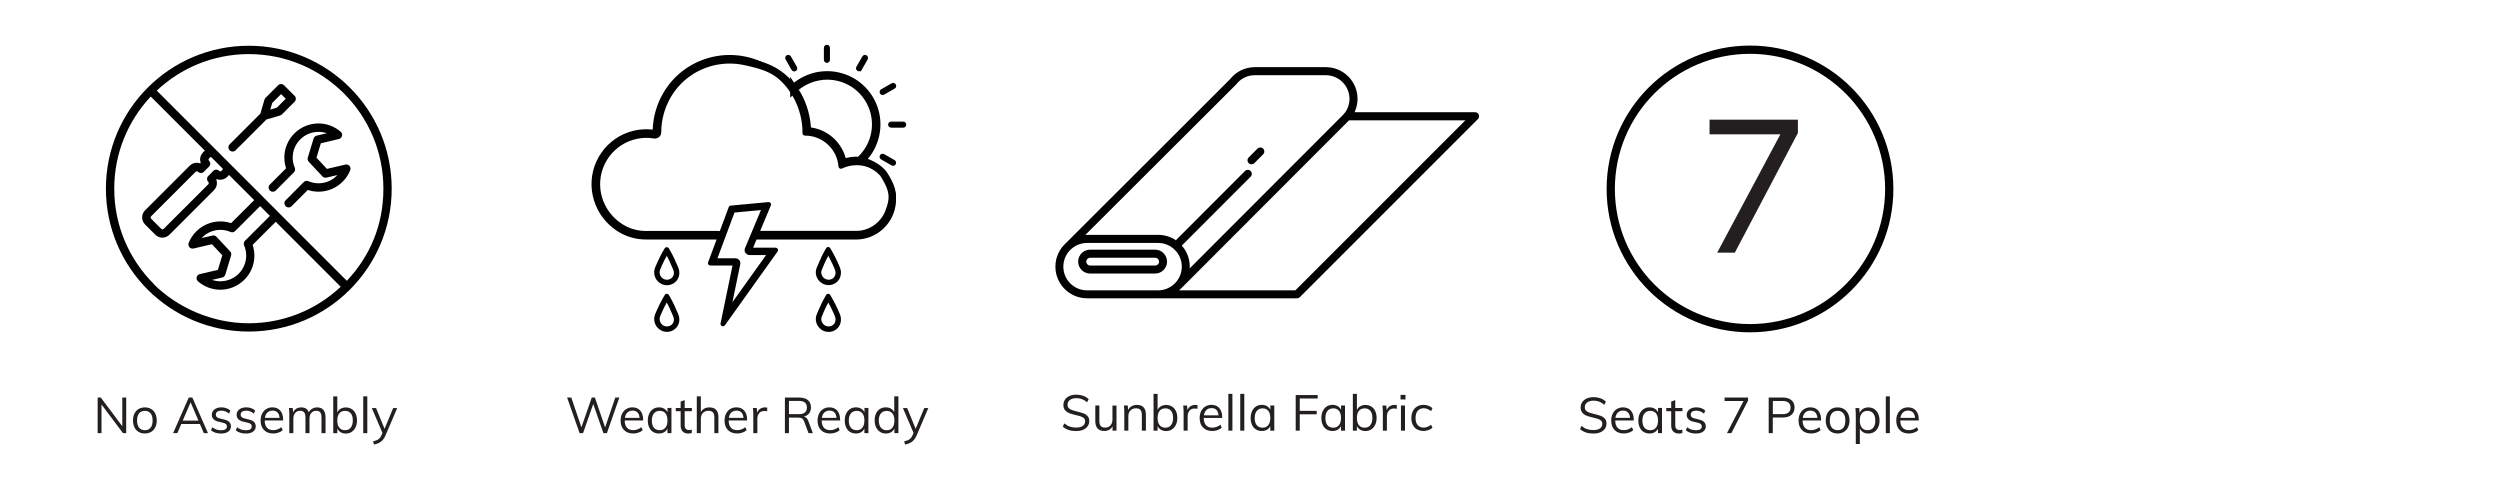 <svg viewBox="0 0 500 100" xmlns="http://www.w3.org/2000/svg" data-name="Layer 1" id="Layer_1">
  <defs>
    <style>
      .cls-1, .cls-2, .cls-3, .cls-4, .cls-5, .cls-6 {
        fill: none;
      }

      .cls-7, .cls-8 {
        fill: #010101;
      }

      .cls-9 {
        fill: #231f20;
      }

      .cls-8, .cls-2, .cls-3, .cls-4, .cls-5 {
        fill-rule: evenodd;
      }

      .cls-2, .cls-3, .cls-4, .cls-5, .cls-6 {
        stroke: #010101;
      }

      .cls-2, .cls-3, .cls-4, .cls-6 {
        stroke-miterlimit: 10;
      }

      .cls-3 {
        stroke-width: .25px;
      }

      .cls-4, .cls-5 {
        stroke-width: 1.5px;
      }

      .cls-5 {
        stroke-linecap: round;
        stroke-linejoin: round;
      }

      .cls-6 {
        stroke-width: 1.65px;
      }
    </style>
  </defs>
  <g>
    <rect height="8.79" width="75.54" y="78.77" x="212.08" class="cls-1"></rect>
    <path d="M212.56,85.31l.31-.63c.35.3.71.51,1.08.64.37.13.79.19,1.28.19.57,0,1.02-.11,1.33-.33s.46-.54.46-.95c0-.24-.07-.43-.23-.58-.15-.15-.35-.27-.59-.35-.24-.09-.57-.18-.98-.27-.55-.12-1-.25-1.35-.39-.35-.14-.64-.34-.86-.61-.22-.26-.33-.61-.33-1.03s.11-.77.32-1.08c.21-.31.51-.55.9-.73.39-.17.85-.26,1.37-.26.49,0,.95.08,1.38.23.43.15.79.38,1.08.67l-.32.63c-.33-.29-.67-.5-1.01-.63-.34-.13-.72-.2-1.12-.2-.55,0-.99.12-1.3.36-.31.24-.47.56-.47.97,0,.36.14.63.41.81.27.18.69.34,1.26.47.61.15,1.09.28,1.44.4.35.12.64.31.88.56s.35.58.35,1-.11.75-.32,1.05c-.21.3-.52.54-.92.71-.4.17-.86.25-1.4.25-1.11,0-2-.3-2.66-.9Z" class="cls-9"></path>
    <path d="M223.3,81.1v5.03h-.79v-.87c-.16.31-.38.54-.67.7s-.61.24-.97.24c-.59,0-1.04-.17-1.35-.5-.31-.33-.46-.83-.46-1.48v-3.12h.81v3.1c0,.45.09.79.28,1,.19.21.47.32.85.32.45,0,.81-.14,1.08-.43s.41-.67.41-1.15v-2.84h.81Z" class="cls-9"></path>
    <path d="M229.18,82.97v3.16h-.81v-3.12c0-.47-.09-.81-.28-1.02-.19-.22-.48-.33-.88-.33-.47,0-.84.14-1.12.43-.28.29-.42.67-.42,1.16v2.88h-.81v-3.62c0-.52-.03-.99-.08-1.41h.77l.08.9c.15-.33.38-.58.69-.75.31-.18.66-.27,1.05-.27,1.21,0,1.81.66,1.81,1.99Z" class="cls-9"></path>
    <path d="M234.39,81.3c.34.21.6.51.79.91.19.39.28.84.28,1.37s-.09.98-.28,1.38c-.19.4-.45.7-.79.92-.34.22-.73.33-1.17.33-.39,0-.74-.09-1.03-.26-.29-.17-.52-.42-.67-.74v.93h-.81v-7.36h.81v3.22c.15-.33.37-.58.67-.75.3-.17.64-.26,1.04-.26.44,0,.83.11,1.17.32ZM234.21,85.02c.27-.34.41-.83.41-1.44s-.13-1.08-.4-1.41c-.27-.33-.65-.5-1.15-.5s-.88.17-1.15.5c-.27.33-.4.81-.4,1.43s.13,1.1.4,1.43c.27.34.65.51,1.15.51s.87-.17,1.14-.52Z" class="cls-9"></path>
    <path d="M239.51,81.04l-.02.74c-.15-.05-.33-.08-.53-.08-.49,0-.85.15-1.08.46-.24.3-.35.67-.35,1.1v2.87h-.81v-3.62c0-.52-.03-.99-.08-1.41h.77l.08.93c.13-.34.33-.6.61-.78.28-.18.6-.27.96-.27.17,0,.32.02.46.06Z" class="cls-9"></path>
    <path d="M244.44,83.59h-3.69c0,.64.16,1.12.45,1.45.29.33.71.49,1.26.49.59,0,1.13-.2,1.62-.59l.27.59c-.22.21-.5.37-.84.49-.34.12-.7.18-1.06.18-.79,0-1.4-.23-1.85-.7-.45-.46-.67-1.1-.67-1.91,0-.51.1-.97.3-1.36.2-.4.48-.71.84-.93.36-.22.77-.33,1.23-.33.67,0,1.19.22,1.57.66s.57,1.04.57,1.8v.15ZM241.28,82c-.26.25-.43.61-.5,1.07h2.93c-.04-.47-.18-.83-.41-1.08-.24-.25-.57-.37-.99-.37s-.76.13-1.02.38Z" class="cls-9"></path>
    <path d="M245.67,78.77h.81v7.36h-.81v-7.36Z" class="cls-9"></path>
    <path d="M248.05,78.77h.81v7.36h-.81v-7.36Z" class="cls-9"></path>
    <path d="M254.86,81.1v5.03h-.8v-.91c-.15.31-.37.55-.67.73-.3.17-.64.25-1.04.25-.45,0-.84-.11-1.17-.32-.34-.21-.6-.51-.78-.91-.18-.39-.27-.84-.27-1.36s.09-.98.28-1.38c.19-.4.45-.71.79-.93.34-.22.72-.33,1.17-.33.39,0,.74.09,1.03.26.29.17.52.42.67.73v-.87h.8ZM253.66,85.03c.27-.34.4-.81.4-1.43s-.13-1.1-.4-1.43c-.27-.33-.65-.5-1.14-.5s-.88.17-1.16.51c-.28.34-.42.82-.42,1.44s.14,1.09.41,1.42c.27.33.66.5,1.16.5s.87-.17,1.14-.51Z" class="cls-9"></path>
    <path d="M259.14,79.01h4.4v.69h-3.59v2.47h3.39v.69h-3.39v3.27h-.81v-7.12Z" class="cls-9"></path>
    <path d="M269,81.1v5.03h-.8v-.91c-.15.31-.37.55-.67.73-.3.17-.64.25-1.04.25-.45,0-.84-.11-1.17-.32-.34-.21-.6-.51-.78-.91-.18-.39-.27-.84-.27-1.36s.09-.98.28-1.38c.19-.4.45-.71.79-.93.34-.22.73-.33,1.17-.33.39,0,.74.09,1.03.26.29.17.52.42.67.73v-.87h.8ZM267.8,85.03c.27-.34.4-.81.4-1.43s-.13-1.1-.4-1.43c-.27-.33-.65-.5-1.14-.5s-.88.17-1.16.51c-.28.34-.42.82-.42,1.44s.14,1.09.41,1.42c.27.33.66.5,1.16.5s.87-.17,1.14-.51Z" class="cls-9"></path>
    <path d="M274.25,81.3c.34.21.6.51.79.91.19.39.28.84.28,1.37s-.09.98-.28,1.38c-.19.4-.45.7-.79.92-.34.22-.73.33-1.17.33-.39,0-.74-.09-1.03-.26-.29-.17-.52-.42-.67-.74v.93h-.81v-7.36h.81v3.22c.15-.33.37-.58.67-.75.3-.17.64-.26,1.04-.26.44,0,.83.11,1.17.32ZM274.07,85.02c.27-.34.41-.83.41-1.44s-.13-1.08-.41-1.41c-.27-.33-.65-.5-1.14-.5s-.88.17-1.15.5c-.27.33-.4.81-.4,1.43s.13,1.1.4,1.43c.27.34.65.51,1.15.51s.87-.17,1.14-.52Z" class="cls-9"></path>
    <path d="M279.37,81.04l-.02.74c-.15-.05-.33-.08-.53-.08-.49,0-.85.15-1.08.46-.24.3-.36.67-.36,1.1v2.87h-.81v-3.62c0-.52-.03-.99-.08-1.41h.77l.08.93c.13-.34.33-.6.61-.78s.6-.27.96-.27c.17,0,.32.02.46.06Z" class="cls-9"></path>
    <path d="M281.1,78.97v.92h-.99v-.92h.99ZM280.19,81.1h.81v5.03h-.81v-5.03Z" class="cls-9"></path>
    <path d="M283.4,85.88c-.36-.21-.64-.51-.84-.91-.2-.39-.29-.84-.29-1.36s.1-.98.3-1.38c.2-.4.49-.71.85-.93.37-.22.8-.33,1.3-.33.34,0,.67.06.98.18.32.12.58.28.79.48l-.27.6c-.25-.2-.5-.35-.74-.44-.24-.09-.48-.14-.72-.14-.51,0-.92.17-1.21.51-.29.34-.44.82-.44,1.44s.14,1.08.43,1.41c.29.34.7.51,1.22.51.25,0,.49-.05.72-.14.24-.09.48-.24.74-.44l.27.6c-.21.2-.48.36-.8.47-.32.12-.66.18-1,.18-.49,0-.91-.11-1.28-.32Z" class="cls-9"></path>
  </g>
  <g>
    <rect height="8.79" width="62.22" y="79.27" x="18.65" class="cls-1"></rect>
    <path d="M25.24,79.51v7.12h-.64l-4.3-5.73v5.73h-.77v-7.12h.63l4.3,5.73v-5.73h.78Z" class="cls-9"></path>
    <path d="M27.72,86.38c-.36-.21-.64-.52-.83-.91s-.29-.85-.29-1.38.1-.99.29-1.38.48-.7.83-.91c.36-.21.78-.32,1.25-.32s.89.11,1.25.32c.36.21.64.52.83.91s.3.85.3,1.38-.1.99-.3,1.38-.47.7-.83.91c-.36.21-.78.32-1.25.32s-.89-.11-1.25-.32ZM30.12,85.54c.27-.33.4-.81.4-1.45s-.14-1.09-.41-1.42-.65-.5-1.14-.5-.88.17-1.15.5-.41.81-.41,1.42.14,1.12.41,1.45.65.5,1.15.5.88-.17,1.15-.5Z" class="cls-9"></path>
    <path d="M39.98,84.8h-3.72l-.79,1.83h-.85l3.13-7.12h.72l3.13,7.12h-.84l-.78-1.83ZM39.69,84.12l-1.57-3.66-1.57,3.66h3.14Z" class="cls-9"></path>
    <path d="M42.19,86.05l.27-.6c.27.21.55.37.83.46.28.09.59.14.94.14.38,0,.67-.06.87-.2.2-.13.29-.32.29-.56,0-.2-.07-.36-.2-.48-.13-.12-.35-.21-.66-.28l-.85-.2c-.42-.09-.75-.26-.98-.5s-.34-.53-.34-.86c0-.44.18-.8.53-1.08.35-.28.82-.42,1.4-.42.35,0,.69.06,1,.17.31.11.58.28.79.49l-.27.59c-.47-.39-.98-.59-1.52-.59-.36,0-.64.07-.83.21s-.29.33-.29.58c0,.21.06.37.19.49.12.12.32.21.6.28l.85.21c.47.11.81.27,1.04.5.23.22.34.52.34.88,0,.43-.18.78-.53,1.04-.35.26-.83.39-1.44.39-.85,0-1.52-.22-2.01-.65Z" class="cls-9"></path>
    <path d="M47.15,86.05l.27-.6c.27.21.55.37.83.46.28.09.59.14.94.14.38,0,.67-.06.87-.2.2-.13.29-.32.29-.56,0-.2-.07-.36-.2-.48-.13-.12-.35-.21-.66-.28l-.85-.2c-.42-.09-.75-.26-.98-.5s-.34-.53-.34-.86c0-.44.18-.8.53-1.08.35-.28.82-.42,1.4-.42.35,0,.69.06,1,.17.31.11.58.28.79.49l-.27.59c-.47-.39-.98-.59-1.52-.59-.36,0-.64.07-.83.21s-.29.33-.29.58c0,.21.06.37.19.49.12.12.32.21.6.28l.85.21c.47.11.81.27,1.04.5.23.22.34.52.34.88,0,.43-.18.78-.53,1.04-.35.26-.83.39-1.44.39-.85,0-1.52-.22-2.01-.65Z" class="cls-9"></path>
    <path d="M56.63,84.09h-3.69c0,.64.16,1.12.45,1.45.29.33.71.49,1.26.49.59,0,1.13-.2,1.62-.59l.27.59c-.22.21-.5.37-.84.49-.34.12-.7.18-1.06.18-.79,0-1.4-.23-1.85-.7-.45-.46-.67-1.1-.67-1.91,0-.51.1-.97.3-1.36.2-.4.48-.71.84-.93.36-.22.77-.33,1.23-.33.67,0,1.19.22,1.57.66s.57,1.04.57,1.8v.15ZM53.48,82.5c-.26.25-.43.61-.5,1.07h2.93c-.04-.47-.18-.83-.41-1.08-.24-.25-.57-.37-.99-.37s-.76.13-1.02.38Z" class="cls-9"></path>
    <path d="M65.11,83.47v3.16h-.81v-3.12c0-.47-.08-.82-.25-1.03-.16-.21-.43-.32-.79-.32-.43,0-.76.14-1,.43-.24.29-.36.68-.36,1.17v2.87h-.81v-3.12c0-.47-.08-.81-.25-1.02-.17-.22-.43-.33-.8-.33-.43,0-.76.14-1,.43-.24.29-.37.68-.37,1.17v2.87h-.81v-3.62c0-.52-.03-.99-.08-1.41h.77l.08.88c.14-.32.35-.57.62-.74.28-.17.6-.26.97-.26.4,0,.73.08.98.24.25.16.44.41.56.74.15-.3.38-.54.67-.71.3-.18.63-.27,1-.27,1.11,0,1.67.66,1.67,1.99Z" class="cls-9"></path>
    <path d="M70.33,81.8c.34.21.6.51.79.91.19.39.28.84.28,1.37s-.09.98-.28,1.38c-.19.4-.45.7-.79.92-.34.22-.73.33-1.17.33-.39,0-.74-.09-1.03-.26-.29-.17-.52-.42-.67-.74v.93h-.81v-7.36h.81v3.22c.15-.33.37-.58.67-.75.3-.17.64-.26,1.04-.26.44,0,.83.11,1.17.32ZM70.15,85.52c.27-.34.41-.83.41-1.44s-.13-1.08-.4-1.41c-.27-.33-.65-.5-1.15-.5s-.88.17-1.15.5c-.27.33-.4.81-.4,1.43s.13,1.1.4,1.43c.27.34.65.51,1.15.51s.87-.17,1.14-.52Z" class="cls-9"></path>
    <path d="M72.65,79.27h.81v7.36h-.81v-7.36Z" class="cls-9"></path>
    <path d="M79.45,81.6l-2.35,5.49c-.25.57-.56.99-.93,1.26s-.83.45-1.38.55l-.17-.63c.47-.11.83-.25,1.07-.42.24-.18.45-.45.6-.81l.2-.45-2.13-4.98h.85l1.7,4.15,1.72-4.15h.81Z" class="cls-9"></path>
  </g>
  <g>
    <rect height="8.79" width="73.23" y="79.27" x="113.09" class="cls-1"></rect>
    <path d="M123.87,79.51l-2.49,7.12h-.7l-2.03-5.83-2.04,5.83h-.69l-2.5-7.12h.84l2.02,5.95,2.07-5.95h.63s2.04,5.97,2.04,5.97l2.04-5.97h.81Z" class="cls-9"></path>
    <path d="M128.63,84.09h-3.69c0,.64.16,1.12.45,1.45.29.33.71.49,1.26.49.59,0,1.13-.2,1.62-.59l.27.59c-.22.21-.5.37-.84.49-.34.12-.7.18-1.06.18-.79,0-1.4-.23-1.85-.7-.45-.46-.67-1.1-.67-1.91,0-.51.1-.97.3-1.36.2-.4.48-.71.84-.93.36-.22.77-.33,1.23-.33.67,0,1.19.22,1.57.66s.57,1.04.57,1.8v.15ZM125.48,82.5c-.26.25-.43.61-.5,1.07h2.93c-.04-.47-.18-.83-.41-1.08-.24-.25-.57-.37-.99-.37s-.76.13-1.02.38Z" class="cls-9"></path>
    <path d="M134.29,81.6v5.03h-.8v-.91c-.15.31-.37.55-.67.73-.3.17-.64.25-1.04.25-.45,0-.84-.11-1.17-.32-.34-.21-.6-.51-.78-.91-.18-.39-.27-.84-.27-1.36s.09-.98.28-1.38c.19-.4.45-.71.79-.93.34-.22.73-.33,1.17-.33.39,0,.74.09,1.03.26.29.17.52.42.67.73v-.87h.8ZM133.09,85.53c.27-.34.4-.81.4-1.43s-.13-1.1-.4-1.43c-.27-.33-.65-.5-1.14-.5s-.88.17-1.16.51c-.28.34-.42.82-.42,1.44s.14,1.09.41,1.42c.27.33.66.5,1.16.5s.87-.17,1.14-.51Z" class="cls-9"></path>
    <path d="M136.94,82.25v2.75c0,.37.08.63.23.78.15.15.37.23.65.23.19,0,.37-.03.54-.09v.69c-.21.07-.44.1-.7.1-.48,0-.85-.14-1.12-.41-.27-.27-.41-.67-.41-1.2v-2.86h-.98v-.64h.98v-1.29l.81-.29v1.58h1.44v.64h-1.44Z" class="cls-9"></path>
    <path d="M143.68,83.47v3.16h-.81v-3.12c0-.47-.09-.81-.28-1.02-.19-.22-.48-.33-.88-.33-.47,0-.84.14-1.12.43-.28.29-.42.67-.42,1.16v2.88h-.81v-7.36h.81v3.15c.16-.31.39-.54.69-.7.3-.16.64-.24,1.02-.24,1.21,0,1.81.66,1.81,1.99Z" class="cls-9"></path>
    <path d="M149.42,84.09h-3.69c0,.64.16,1.12.45,1.45.29.33.71.49,1.26.49.59,0,1.13-.2,1.62-.59l.27.59c-.22.21-.5.37-.84.49-.34.12-.7.18-1.06.18-.79,0-1.4-.23-1.85-.7-.45-.46-.67-1.1-.67-1.91,0-.51.1-.97.3-1.36.2-.4.48-.71.84-.93.36-.22.77-.33,1.23-.33.67,0,1.19.22,1.57.66s.57,1.04.57,1.8v.15ZM146.27,82.5c-.26.25-.43.61-.5,1.07h2.93c-.04-.47-.18-.83-.41-1.08-.24-.25-.57-.37-.99-.37s-.76.13-1.02.38Z" class="cls-9"></path>
    <path d="M153.45,81.54l-.02.74c-.15-.05-.33-.08-.53-.08-.49,0-.85.15-1.08.46-.24.3-.35.67-.35,1.1v2.87h-.81v-3.62c0-.52-.03-.99-.08-1.41h.77l.08.93c.13-.34.33-.6.61-.78.28-.18.6-.27.96-.27.17,0,.32.02.46.06Z" class="cls-9"></path>
    <path d="M162.57,86.63h-.87l-.88-2.37c-.11-.29-.26-.49-.45-.59s-.46-.15-.8-.15h-1.78v3.11h-.81v-7.12h2.83c.77,0,1.35.17,1.77.51.41.34.61.83.61,1.47,0,.47-.12.86-.36,1.17-.24.32-.6.54-1.06.67.21.03.38.12.53.26.15.14.27.35.37.62l.9,2.41ZM159.74,82.84c1.09,0,1.64-.45,1.64-1.34,0-.44-.13-.77-.4-.99s-.68-.33-1.24-.33h-1.95v2.65h1.95Z" class="cls-9"></path>
    <path d="M168.02,84.09h-3.69c0,.64.16,1.12.45,1.45.29.33.71.49,1.26.49.59,0,1.13-.2,1.62-.59l.27.59c-.22.21-.5.37-.84.49-.34.12-.7.18-1.06.18-.79,0-1.4-.23-1.85-.7-.45-.46-.67-1.1-.67-1.91,0-.51.1-.97.3-1.36.2-.4.48-.71.84-.93.36-.22.77-.33,1.23-.33.67,0,1.19.22,1.57.66s.57,1.04.57,1.8v.15ZM164.87,82.5c-.26.25-.43.61-.5,1.07h2.93c-.04-.47-.18-.83-.41-1.08-.24-.25-.57-.37-.99-.37s-.76.13-1.02.38Z" class="cls-9"></path>
    <path d="M173.68,81.6v5.03h-.8v-.91c-.15.31-.37.55-.67.73-.3.17-.64.25-1.04.25-.45,0-.84-.11-1.17-.32-.34-.21-.6-.51-.78-.91-.18-.39-.27-.84-.27-1.36s.09-.98.28-1.38c.19-.4.45-.71.79-.93.34-.22.73-.33,1.17-.33.39,0,.74.09,1.03.26.29.17.52.42.67.73v-.87h.8ZM172.48,85.53c.27-.34.4-.81.4-1.43s-.13-1.1-.4-1.43c-.27-.33-.65-.5-1.14-.5s-.88.17-1.16.51c-.28.34-.42.82-.42,1.44s.14,1.09.41,1.42c.27.33.66.5,1.16.5s.87-.17,1.14-.51Z" class="cls-9"></path>
    <path d="M179.68,79.27v7.36h-.8v-.91c-.15.31-.37.55-.67.73-.3.17-.64.25-1.04.25-.44,0-.83-.11-1.17-.33-.34-.22-.6-.53-.79-.92-.19-.4-.28-.86-.28-1.38s.09-.98.27-1.37c.18-.39.45-.69.79-.91.34-.21.73-.32,1.17-.32.39,0,.74.08,1.03.26.29.17.51.41.66.71v-3.18h.81ZM178.48,85.53c.27-.34.4-.81.4-1.43s-.13-1.09-.4-1.42-.65-.5-1.14-.5-.88.17-1.16.5c-.28.33-.42.8-.42,1.41s.14,1.1.42,1.44c.28.34.66.52,1.16.52s.87-.17,1.14-.51Z" class="cls-9"></path>
    <path d="M185.67,81.6l-2.35,5.49c-.25.57-.56.99-.93,1.26s-.83.45-1.38.55l-.17-.63c.47-.11.83-.25,1.07-.42.24-.18.45-.45.6-.81l.2-.45-2.13-4.98h.85l1.7,4.15,1.72-4.15h.81Z" class="cls-9"></path>
  </g>
  <g>
    <rect height="8.79" width="68.96" y="79.27" x="315.52" class="cls-1"></rect>
    <path d="M316,85.81l.31-.63c.35.3.71.51,1.08.64.37.13.79.19,1.28.19.57,0,1.01-.11,1.33-.33.31-.22.46-.54.46-.95,0-.24-.08-.43-.23-.58s-.35-.27-.59-.35-.57-.18-.97-.27c-.55-.12-1-.25-1.35-.39-.35-.14-.64-.34-.86-.61-.22-.26-.33-.61-.33-1.03s.11-.77.32-1.08c.21-.31.51-.55.9-.73.39-.17.85-.26,1.37-.26s.95.08,1.38.23.79.38,1.08.67l-.32.63c-.33-.29-.67-.5-1.01-.63-.34-.13-.72-.2-1.12-.2-.55,0-.99.12-1.3.36-.31.24-.47.56-.47.97,0,.36.14.63.41.81.27.18.69.34,1.26.47.61.15,1.09.28,1.44.4.35.12.64.31.88.56s.35.58.35,1-.11.75-.32,1.05c-.21.3-.52.54-.92.71s-.86.25-1.39.25c-1.11,0-2-.3-2.66-.9Z" class="cls-9"></path>
    <path d="M326.74,84.09h-3.69c0,.64.16,1.12.45,1.45.29.33.71.49,1.26.49.59,0,1.13-.2,1.62-.59l.27.59c-.22.21-.5.37-.84.49s-.7.18-1.05.18c-.79,0-1.4-.23-1.85-.7-.45-.46-.67-1.1-.67-1.91,0-.51.1-.97.3-1.36.2-.4.48-.71.84-.93.36-.22.77-.33,1.23-.33.67,0,1.19.22,1.57.66s.57,1.04.57,1.8v.15ZM323.58,82.5c-.26.25-.43.61-.5,1.07h2.93c-.04-.47-.18-.83-.42-1.08-.24-.25-.57-.37-.99-.37s-.76.13-1.02.38Z" class="cls-9"></path>
    <path d="M332.4,81.6v5.03h-.8v-.91c-.15.31-.37.55-.67.73-.3.17-.64.25-1.04.25-.45,0-.84-.11-1.17-.32-.34-.21-.6-.51-.78-.91-.18-.39-.27-.84-.27-1.36s.09-.98.28-1.38c.19-.4.45-.71.79-.93.34-.22.73-.33,1.17-.33.39,0,.74.09,1.03.26.29.17.52.42.67.73v-.87h.8ZM331.2,85.53c.27-.34.4-.81.4-1.43s-.13-1.1-.4-1.43c-.27-.33-.65-.5-1.14-.5s-.88.17-1.16.51c-.28.34-.42.82-.42,1.44s.14,1.09.41,1.42c.27.33.66.5,1.16.5s.87-.17,1.14-.51Z" class="cls-9"></path>
    <path d="M335.05,82.25v2.75c0,.37.08.63.23.78.15.15.37.23.65.23.19,0,.37-.03.54-.09v.69c-.21.07-.44.1-.7.1-.48,0-.85-.14-1.12-.41-.27-.27-.41-.67-.41-1.2v-2.86h-.98v-.64h.98v-1.29l.81-.29v1.58h1.44v.64h-1.44Z" class="cls-9"></path>
    <path d="M337.16,86.05l.27-.6c.27.21.55.37.83.46.28.09.59.14.94.14.38,0,.67-.06.87-.2.2-.13.29-.32.29-.56,0-.2-.07-.36-.2-.48-.13-.12-.35-.21-.66-.28l-.85-.2c-.42-.09-.75-.26-.97-.5-.23-.24-.34-.53-.34-.86,0-.44.18-.8.53-1.08.35-.28.82-.42,1.4-.42.35,0,.69.06,1,.17.31.11.58.28.79.49l-.27.59c-.47-.39-.98-.59-1.52-.59-.36,0-.64.07-.83.21-.2.14-.29.33-.29.58,0,.21.06.37.18.49s.32.21.6.28l.85.21c.47.11.81.27,1.04.5.23.22.34.52.34.88,0,.43-.18.78-.53,1.04-.35.26-.83.39-1.44.39-.85,0-1.52-.22-2.01-.65Z" class="cls-9"></path>
    <path d="M349.61,79.51v.61l-3.34,6.51h-.88l3.32-6.43h-3.8v-.69h4.7Z" class="cls-9"></path>
    <path d="M353.75,79.51h2.84c.73,0,1.3.18,1.71.53s.61.84.61,1.46-.21,1.11-.62,1.46c-.41.36-.98.54-1.71.54h-2.02v3.13h-.82v-7.12ZM356.52,82.83c.53,0,.92-.11,1.19-.34.27-.23.4-.55.4-.98s-.13-.75-.4-.98c-.27-.22-.66-.33-1.19-.33h-1.95v2.63h1.95Z" class="cls-9"></path>
    <path d="M364.21,84.09h-3.69c0,.64.16,1.12.45,1.45.29.33.71.49,1.26.49.59,0,1.13-.2,1.62-.59l.27.59c-.22.21-.5.37-.84.49s-.7.18-1.05.18c-.79,0-1.4-.23-1.85-.7-.45-.46-.67-1.1-.67-1.91,0-.51.1-.97.3-1.36.2-.4.48-.71.84-.93.36-.22.77-.33,1.23-.33.67,0,1.19.22,1.57.66s.57,1.04.57,1.8v.15ZM361.05,82.5c-.26.25-.43.61-.5,1.07h2.93c-.04-.47-.18-.83-.42-1.08-.24-.25-.57-.37-.99-.37s-.76.13-1.02.38Z" class="cls-9"></path>
    <path d="M366.27,86.38c-.36-.21-.64-.52-.83-.91-.2-.39-.29-.85-.29-1.38s.1-.99.29-1.38c.2-.39.48-.7.83-.91.36-.21.78-.32,1.25-.32s.89.11,1.25.32c.36.21.64.52.83.91.2.39.3.85.3,1.38s-.1.99-.3,1.38c-.2.39-.47.7-.83.91-.36.21-.78.32-1.25.32s-.89-.11-1.25-.32ZM368.67,85.54c.27-.33.4-.81.4-1.45s-.14-1.09-.41-1.42-.65-.5-1.14-.5-.88.17-1.15.5-.41.81-.41,1.42.13,1.12.41,1.45c.27.33.65.5,1.15.5s.88-.17,1.15-.5Z" class="cls-9"></path>
    <path d="M374.84,81.81c.34.22.6.53.79.93.19.4.28.85.28,1.38s-.09.97-.28,1.36c-.19.39-.45.69-.79.91-.34.21-.73.32-1.17.32-.39,0-.74-.09-1.03-.26-.29-.17-.52-.42-.67-.74v3.09h-.81v-5.78c0-.52-.03-.99-.08-1.41h.77l.08.97c.14-.35.36-.62.67-.81.3-.19.66-.29,1.08-.29.44,0,.83.11,1.17.33ZM374.66,85.54c.27-.33.4-.81.4-1.42s-.14-1.09-.41-1.44c-.27-.34-.65-.51-1.14-.51s-.88.17-1.15.5c-.27.33-.4.81-.4,1.43s.13,1.1.4,1.43c.27.34.65.51,1.15.51s.88-.17,1.15-.5Z" class="cls-9"></path>
    <path d="M377.16,79.27h.81v7.36h-.81v-7.36Z" class="cls-9"></path>
    <path d="M383.75,84.09h-3.69c0,.64.16,1.12.45,1.45.29.33.71.49,1.26.49.59,0,1.13-.2,1.62-.59l.27.59c-.22.21-.5.37-.84.49s-.7.18-1.05.18c-.79,0-1.4-.23-1.85-.7-.45-.46-.67-1.1-.67-1.91,0-.51.1-.97.3-1.36.2-.4.48-.71.84-.93.36-.22.77-.33,1.23-.33.67,0,1.19.22,1.57.66s.57,1.04.57,1.8v.15ZM380.59,82.5c-.26.25-.43.61-.5,1.07h2.93c-.04-.47-.18-.83-.42-1.08-.24-.25-.57-.37-.99-.37s-.76.13-1.02.38Z" class="cls-9"></path>
  </g>
  <g>
    <path d="M56.04,23.08c.14-.04.26-.11.36-.21l2.52-2.52c.16-.16.25-.37.25-.59s-.09-.44-.25-.59l-2.11-2.11c-.33-.33-.86-.33-1.19,0l-2.52,2.52c-.1.1-.17.22-.21.36l-.81,2.78-6.15,6.15c-.33.33-.33.86,0,1.19.33.33.86.33,1.19,0l6.16-6.16,2.77-.81ZM54.44,20.6l1.78-1.78.93.93-1.78,1.78-1.31.38.38-1.31Z" class="cls-7"></path>
    <path d="M29.03,42.07h0s0,0,0,0" class="cls-7"></path>
    <path d="M29.03,44.9h0s0,0,0,0" class="cls-7"></path>
    <path d="M63.29,31.56l.88-2.91,3.62-.85c.31-.07.55-.31.62-.61.08-.31-.03-.63-.26-.83-1.28-1.11-2.87-1.67-4.46-1.67-1.74,0-3.49.67-4.82,2-1.33,1.33-2,3.08-2,4.82,0,.73.12,1.45.35,2.15l-3.25,3.25c-.33.33-.33.86,0,1.19.33.33.86.33,1.19,0l3.62-3.63c.24-.24.31-.61.18-.92-.28-.64-.42-1.34-.42-2.03,0-1.32.5-2.63,1.51-3.64,1-1,2.32-1.5,3.64-1.51.57,0,1.14.1,1.68.28l-2.04.48c-.29.07-.52.29-.61.57l-1.16,3.83c-.09.29-.01.6.19.82l2.74,2.93c.2.22.51.31.8.24l2.16-.5-.11.13h0c-1,1.01-2.32,1.51-3.63,1.51-.69,0-1.38-.14-2.03-.42-.32-.14-.68-.07-.93.18l-3.62,3.63c-.33.33-.33.86,0,1.19.33.33.86.33,1.19,0l3.24-3.25c.7.23,1.42.35,2.15.35,1.74,0,3.49-.67,4.82-2,.68-.67,1.18-1.45,1.51-2.29.12-.29.06-.62-.14-.86-.2-.24-.52-.34-.83-.27l-3.68.86-2.08-2.22Z" class="cls-7"></path>
    <path d="M68.51,36.34h0s0,0,0,0Z" class="cls-7"></path>
    <path d="M49.76,9.15c-15.79,0-28.58,12.8-28.58,28.58,0,15.79,12.8,28.58,28.58,28.58,15.79,0,28.58-12.8,28.58-28.58,0-15.79-12.8-28.58-28.58-28.58ZM30.73,56.76c-4.87-4.87-7.88-11.59-7.88-19.03,0-7.13,2.78-13.6,7.3-18.42l10.83,10.83c-.07.05-.14.1-.2.16h-.01s-.17.19-.17.19h0c-.38.39-.58.9-.58,1.4,0,.23.05.47.13.69l-.1.1c-.22-.08-.46-.13-.69-.13-.51,0-1.03.2-1.42.59l-8.92,8.92c-.39.39-.59.91-.59,1.42,0,.51.2,1.03.59,1.42l2.04,2.04c.39.39.9.59,1.41.59.51,0,1.02-.2,1.41-.58l8.93-8.93c.38-.39.58-.9.58-1.41,0-.23-.05-.47-.13-.69l.1-.1c.22.08.46.13.69.13.51,0,1.03-.2,1.42-.59h0s.17-.18.17-.18h0c.06-.06.11-.13.16-.2l5.04,5.04-4.62,4.61c-.7-.23-1.42-.35-2.15-.35-1.74,0-3.49.67-4.82,2-.67.67-1.17,1.45-1.51,2.29-.12.29-.06.62.14.86.2.24.52.34.83.27l3.68-.86,2.07,2.22-.88,2.91-3.62.85c-.31.07-.55.31-.62.61-.08.31.03.63.26.84,1.28,1.11,2.87,1.67,4.46,1.67,1.74,0,3.49-.67,4.82-2,1.33-1.33,2-3.08,2-4.82,0-.73-.12-1.45-.35-2.15l4.62-4.61,12.99,12.99c-4.81,4.53-11.29,7.3-18.42,7.3s-14.15-3.01-19.03-7.88h0ZM44.54,33.7l.02.08c0,.08-.03.15-.09.22h-.01s-.16.18-.16.18c-.06.06-.14.09-.23.09-.09,0-.17-.03-.23-.09h0c-.16-.16-.37-.25-.59-.25s-.44.09-.59.25l-1.01,1.02c-.16.16-.24.37-.24.59h0c0,.23.09.44.25.6.06.07.09.14.09.23,0,.09-.03.17-.1.24l-8.92,8.92h0c-.07.06-.15.09-.24.09-.09,0-.16-.03-.23-.09l-2.05-2.05c-.07-.07-.09-.14-.09-.23,0-.08.03-.16.09-.23h0s8.92-8.92,8.92-8.92c.06-.06.14-.09.23-.09.09,0,.17.03.23.09.33.33.86.33,1.19,0l1.02-1.02c.16-.16.25-.37.25-.59s-.09-.44-.25-.59c-.06-.06-.09-.14-.09-.23,0-.09.03-.17.09-.23h0s.15-.17.15-.17c.07-.07.15-.09.23-.1l.08.02,2.27,2.27ZM54,43.16l-5,4.99c-.24.24-.31.61-.18.93.28.64.42,1.34.42,2.03,0,1.32-.5,2.63-1.51,3.64-1.01,1-2.32,1.5-3.64,1.51-.57,0-1.14-.1-1.68-.28l2.04-.48c.29-.07.52-.29.61-.57l1.16-3.83c.09-.29.02-.6-.19-.82l-2.74-2.93c-.2-.22-.51-.31-.8-.24l-2.17.5.12-.13c1.01-1.01,2.32-1.51,3.64-1.51.69,0,1.38.14,2.03.42.32.14.68.07.92-.18l5-4.99,1.96,1.96ZM69.36,56.15l-13.57-13.57h0s-.01-.02-.01-.02l-3.13-3.13h0s-.01-.02-.01-.02l-21.29-21.29c4.82-4.53,11.29-7.3,18.42-7.3,7.43,0,14.15,3.01,19.03,7.88,4.87,4.87,7.88,11.59,7.88,19.03s-2.78,13.6-7.3,18.42h0Z" class="cls-7"></path>
  </g>
  <g>
    <path d="M252.63,29.73c.31.31.32.82,0,1.13l-1.76,1.77c-.16.16-.36.23-.57.23s-.4-.07-.56-.23c-.32-.31-.32-.82-.01-1.13l1.76-1.77c.32-.31.83-.32,1.15,0Z" class="cls-7"></path>
    <g>
      <path d="M295.75,22.95c.13.3.05.65-.17.87l-35.61,35.61c-.15.15-.36.23-.57.23h-27.51s-.06-.01-.08-.01c-.06,0-.12.01-.18.01h-14.21c-3.5,0-6.34-2.84-6.34-6.34,0-1.88.83-3.56,2.13-4.73l.03-.03,32.76-32.71c1.21-1.54,3.02-2.42,4.97-2.42h14.2c3.5,0,6.34,2.84,6.34,6.34,0,.92-.21,1.83-.59,2.67h24.1c.33,0,.61.19.74.5h0ZM259.07,58.07l34.01-34.01h-23.27l-33.64,33.68h-.01c-.11.11-.22.21-.34.32h23.25s0,.01,0,.01ZM268.96,22.6c.61-.83.94-1.79.94-2.82,0-2.61-2.13-4.74-4.74-4.74h-14.2c-1.48,0-2.85.68-3.75,1.87-.01.01-.02.02-.04.03-.01.02-.02.03-.03.04l-30.08,30.01c.12-.01.23-.02.35-.02h14.21c1.31,0,2.53.4,3.55,1.08l13.82-13.84c.31-.32.82-.32,1.13,0,.32.31.32.82,0,1.13l-13.76,13.78c.99,1.11,1.59,2.59,1.59,4.19,0,.13-.01.25-.02.38l30.77-30.81c.06-.12.15-.22.25-.3h0ZM236.36,53.33c0-2.61-2.13-4.74-4.74-4.74h-14.21c-2.61,0-4.74,2.12-4.74,4.74s2.12,4.74,4.74,4.74h14.21c2.61,0,4.74-2.13,4.74-4.74Z" class="cls-7"></path>
      <path d="M231.02,49.93c1.31,0,2.39,1.07,2.39,2.39s-1.07,2.39-2.39,2.39h-13c-1.31,0-2.39-1.07-2.39-2.39s1.07-2.39,2.39-2.39h13ZM231.81,52.33c0-.43-.35-.78-.78-.78h-13c-.43,0-.78.35-.78.78s.35.78.78.78h12.99c.45,0,.8-.36.8-.78h0Z" class="cls-7"></path>
    </g>
  </g>
  <g>
    <path d="M145.52,62.65l8.67-12.14h-4.29c-.17,0-.32-.09-.41-.23s-.1-.32-.02-.47l3.5-8.37-6.43.6-3.77,10.11h4.33c.13,0,.25.05.34.14.09.09.14.22.14.34,0,.05,0,.09-.02.14l-2.04,9.88ZM151.72,46.94l2.45-5.86c.07-.16.04-.35-.07-.48-.11-.14-.28-.2-.45-.18l-7.5.7c-.19.02-.35.14-.41.32l-2.05,5.5h-14.37c-1.82.03-3.62-.46-5.16-1.42-1.6-.99-2.9-2.4-3.76-4.07-1.15-2.21-1.43-4.77-.79-7.18s2.16-4.5,4.25-5.85c2.09-1.35,4.62-1.87,7.08-1.46.02,0,.05,0,.08,0,.26,0,.48-.22.48-.48,0-2.57.68-5.09,1.95-7.32,1.26-2.2,3.09-4.03,5.29-5.29,3.12-1.78,6.8-2.34,10.31-1.57,3.51.77,6.62,2.81,8.72,5.73h0c.3.43.58.87.84,1.32,1.26,2.22,1.91,4.74,1.89,7.29,0,.26.22.48.48.48,3.52-.01,6.45,2.69,6.72,6.19.01.16.1.3.24.38.14.08.31.09.45.02,2.55-1.21,5.58-.75,7.65,1.17,2.07,1.91,2.77,4.9,1.76,7.53-.5,1.31-1.39,2.44-2.53,3.25-1.12.8-2.45,1.25-3.83,1.28h-19.71ZM143.33,47.9h-14c-2,.03-3.98-.51-5.68-1.56-1.75-1.09-3.17-2.62-4.11-4.45-1.23-2.37-1.56-5.11-.92-7.7.64-2.59,2.21-4.86,4.4-6.39,2.19-1.52,4.87-2.19,7.52-1.88.09-2.55.8-5.04,2.07-7.25,1.35-2.35,3.3-4.3,5.65-5.64,3.25-1.85,7.06-2.47,10.73-1.73,3.67.73,6.95,2.77,9.23,5.73,1.29-1.18,2.85-2.02,4.54-2.46,3.02-.78,6.23-.2,8.78,1.58,2.55,1.79,4.2,4.6,4.5,7.7.3,3.1-.77,6.18-2.93,8.43,2.22.51,4.1,1.96,5.17,3.96,1.07,2.01,1.22,4.38.4,6.51-.58,1.49-1.58,2.77-2.88,3.69-1.28.91-2.79,1.42-4.36,1.46h-20.13l-.69,1.64h4.5c.1,0,.2.04.28.09.1.07.17.19.2.31.02.13,0,.25-.08.36l-10.54,14.76c-.13.18-.38.25-.59.16-.21-.09-.32-.31-.28-.54l2.39-11.57h-4.43c-.06,0-.11-.01-.17-.03-.25-.09-.37-.37-.28-.62l1.7-4.57h0ZM158.79,17.81c.23.34.45.7.66,1.06,1.27,2.23,1.96,4.74,2.01,7.3,3.58.21,6.54,2.87,7.12,6.41,1.06-.4,2.2-.56,3.33-.48,3.34-2.98,4.2-7.87,2.08-11.81-2.12-3.95-6.66-5.92-10.99-4.79-1.57.41-3.02,1.21-4.21,2.31h0ZM176.28,31.77l2.11,1.21c.23.12.51.04.64-.19.13-.23.06-.51-.16-.65l-2.11-1.21c-.23-.13-.53-.05-.66.18-.13.23-.05.53.18.66h0ZM178.23,25.41h2.41c.27,0,.48-.22.48-.49s-.22-.48-.48-.48h-2.41c-.27,0-.48.22-.48.48s.22.49.48.49ZM172.22,13.92l1.21-2.11h0c.11-.23.03-.51-.19-.64-.22-.13-.51-.06-.65.16l-1.21,2.1c-.11.23-.03.51.19.64s.51.06.65-.16h0ZM176.76,18.82l2.11-1.21c.11-.06.2-.17.23-.29s.02-.26-.05-.37c-.06-.11-.17-.19-.29-.23s-.26-.02-.37.05l-2.11,1.21h0c-.22.13-.3.43-.17.65.13.23.42.31.65.19h0ZM159.27,13.44l-1.21-2.11c-.14-.22-.42-.29-.65-.16-.22.13-.31.41-.19.64l1.21,2.11h0c.13.23.43.31.66.18.23-.13.31-.43.18-.66h0ZM165.86,11.97v-2.41c0-.27-.22-.48-.48-.48s-.48.22-.48.48v2.41c0,.26.22.48.48.48s.48-.22.48-.48h0ZM165.66,60.21c-.2.37-.39.75-.58,1.13-.3.63-.58,1.28-.84,1.93h0c-.13.31-.14.66-.05.98.1.33.3.63.58.84.57.43,1.35.43,1.91,0,.26-.2.44-.48.51-.8.08-.35.05-.73-.09-1.06v-.02c-.26-.63-.55-1.26-.86-1.88-.19-.38-.38-.75-.59-1.11h0ZM164.21,60.92c-.32.66-.6,1.33-.87,1.98-.21.51-.24,1.08-.08,1.61.15.54.48,1.01.92,1.35.91.7,2.18.7,3.08,0,.44-.34.74-.81.86-1.35.13-.55.08-1.13-.14-1.65v-.02c-.28-.67-.57-1.32-.89-1.95s-.66-1.26-1.04-1.89h0c-.09-.15-.25-.24-.41-.24s-.33.09-.41.23c-.37.62-.71,1.26-1.03,1.92h0ZM165.66,50.87c-.2.37-.39.75-.58,1.13-.3.63-.58,1.28-.84,1.93-.13.31-.14.66-.05.98.1.33.3.63.58.84.57.43,1.35.43,1.91,0,.26-.2.44-.48.51-.8.08-.35.05-.73-.09-1.06v-.02c-.26-.63-.55-1.26-.86-1.88-.19-.38-.38-.75-.59-1.11h0ZM164.21,51.58c-.32.66-.6,1.33-.87,1.98-.21.51-.24,1.07-.08,1.6.16.54.48,1.01.92,1.34.91.7,2.17.7,3.08,0,.44-.34.74-.81.86-1.35.13-.55.08-1.13-.14-1.65v-.02c-.28-.67-.57-1.32-.89-1.95s-.66-1.26-1.04-1.89h0c-.09-.15-.25-.24-.41-.24s-.33.09-.41.23c-.37.62-.71,1.26-1.03,1.92h0ZM133.36,60.21c-.2.36-.4.74-.59,1.11-.31.63-.6,1.26-.86,1.9h0c-.13.32-.15.68-.05,1.02.09.34.29.64.57.85.56.43,1.35.43,1.91,0,.26-.2.44-.47.52-.79.08-.34.05-.71-.09-1.03v-.02c-.27-.65-.55-1.29-.84-1.91-.18-.38-.37-.76-.58-1.13h0ZM131.91,60.89c-.32.64-.61,1.3-.89,1.97h0c-.21.52-.24,1.1-.09,1.63.15.54.47,1.02.92,1.36.91.7,2.17.7,3.08,0,.43-.33.74-.8.87-1.33.13-.54.08-1.11-.13-1.62v-.02c-.27-.65-.56-1.31-.87-1.96s-.66-1.31-1.03-1.92h0c-.09-.15-.25-.24-.41-.24s-.33.09-.41.23c-.38.62-.72,1.26-1.04,1.89h0ZM133.36,50.87c-.2.36-.4.73-.59,1.11-.31.63-.6,1.26-.86,1.9h0c-.13.32-.15.68-.05,1.02.09.34.29.64.57.85.56.43,1.35.43,1.91,0,.26-.2.44-.47.52-.79.08-.35.05-.71-.09-1.03v-.02c-.27-.65-.55-1.29-.84-1.91-.18-.38-.37-.76-.58-1.13h0ZM131.91,51.55c-.32.64-.61,1.3-.89,1.97h0c-.21.52-.24,1.1-.09,1.64.15.54.47,1.02.92,1.36.91.7,2.17.7,3.08,0,.43-.33.74-.8.87-1.33.13-.54.08-1.11-.13-1.62v-.02c-.27-.65-.56-1.31-.87-1.96-.31-.65-.66-1.31-1.03-1.92-.07-.11-.17-.19-.3-.22-.12-.03-.25-.01-.37.05-.07.04-.13.1-.17.17-.38.62-.72,1.26-1.04,1.89h0Z" class="cls-8"></path>
    <path d="M171.91,32.09c1.33.2,3.91,1.26,4.98,2.97,1.91,3.07,1.91,4.7.9,7.33-.5,1.31-1.39,2.44-2.53,3.25-1.12.8-2.45,1.25-3.83,1.28h-19.71" class="cls-5"></path>
    <path d="M143.69,46.94h-14.37c-1.82.03-3.62-.46-5.16-1.42-1.6-.99-2.9-2.4-3.76-4.07-1.15-2.21-1.43-4.77-.79-7.18s2.16-4.5,4.25-5.85c2.09-1.35,4.62-1.87,7.08-1.46.02,0,.05,0,.08,0,.26,0,.48-.22.48-.48,0-2.57.68-5.09,1.95-7.32,1.26-2.2,3.09-4.03,5.29-5.29,3.12-1.78,6.8-2.34,10.31-1.57,3.51.77,6.64,1.49,9.74,5.52" class="cls-5"></path>
    <path d="M158.79,17.81c.23.34.45.7.66,1.06,1.27,2.23,1.96,4.74,2.01,7.3,3.58.21,6.54,2.87,7.12,6.41,1.06-.4,2.2-.56,3.33-.48,3.34-2.98,4.2-7.87,2.08-11.81-2.12-3.95-6.66-5.92-10.99-4.79-1.57.41-3.02,1.21-4.21,2.31h0Z" class="cls-4"></path>
    <path d="M145.52,62.65l8.67-12.14h-4.29c-.17,0-.32-.09-.41-.23s-.1-.32-.02-.47l3.5-8.37-6.43.6-3.77,10.11h4.33c.13,0,.25.05.34.14.09.09.14.22.14.34,0,.05,0,.09-.02.14l-2.04,9.88Z" class="cls-2"></path>
    <path d="M176.28,31.77l2.11,1.21c.23.12.51.04.64-.19.13-.23.06-.51-.16-.65l-2.11-1.21c-.23-.13-.53-.05-.66.18-.13.23-.05.53.18.66h0Z" class="cls-3"></path>
    <path d="M178.23,25.41h2.41c.27,0,.48-.22.48-.49s-.22-.48-.48-.48h-2.41c-.27,0-.48.22-.48.48s.22.49.48.49Z" class="cls-3"></path>
    <path d="M172.22,13.92l1.21-2.11h0c.11-.23.03-.51-.19-.64-.22-.13-.51-.06-.65.16l-1.21,2.1c-.11.23-.03.51.19.64s.51.06.65-.16h0Z" class="cls-3"></path>
    <path d="M176.76,18.82l2.11-1.21c.11-.06.2-.17.23-.29s.02-.26-.05-.37c-.06-.11-.17-.19-.29-.23s-.26-.02-.37.05l-2.11,1.21h0c-.22.13-.3.43-.17.65.13.23.42.31.65.19h0Z" class="cls-3"></path>
    <path d="M159.27,13.44l-1.21-2.11c-.14-.22-.42-.29-.65-.16-.22.13-.31.41-.19.64l1.21,2.11h0c.13.23.43.31.66.18.23-.13.31-.43.18-.66h0Z" class="cls-3"></path>
    <path d="M165.86,11.97v-2.41c0-.27-.22-.48-.48-.48s-.48.22-.48.48v2.41c0,.26.22.48.48.48s.48-.22.48-.48h0Z" class="cls-3"></path>
    <path d="M165.66,60.21c-.2.37-.39.75-.58,1.13-.3.63-.58,1.28-.84,1.93h0c-.13.31-.14.66-.05.98.1.33.3.63.58.84.57.43,1.35.43,1.91,0,.26-.2.44-.48.51-.8.08-.35.05-.73-.09-1.06v-.02c-.26-.63-.55-1.26-.86-1.88-.19-.38-.38-.75-.59-1.11h0Z" class="cls-3"></path>
    <path d="M165.66,50.87c-.2.37-.39.75-.58,1.13-.3.63-.58,1.28-.84,1.93-.13.31-.14.66-.05.98.1.33.3.63.58.84.57.43,1.35.43,1.91,0,.26-.2.44-.48.51-.8.08-.35.05-.73-.09-1.06v-.02c-.26-.63-.55-1.26-.86-1.88-.19-.38-.38-.75-.59-1.11h0Z" class="cls-3"></path>
    <path d="M133.36,60.21c-.2.36-.4.74-.59,1.11-.31.63-.6,1.26-.86,1.9h0c-.13.32-.15.68-.05,1.02.09.34.29.64.57.85.56.43,1.35.43,1.91,0,.26-.2.44-.47.52-.79.08-.34.05-.71-.09-1.03v-.02c-.27-.65-.55-1.29-.84-1.91-.18-.38-.37-.76-.58-1.13h0Z" class="cls-3"></path>
    <path d="M133.36,50.87c-.2.36-.4.73-.59,1.11-.31.63-.6,1.26-.86,1.9h0c-.13.32-.15.68-.05,1.02.09.34.29.64.57.85.56.43,1.35.43,1.91,0,.26-.2.44-.47.52-.79.08-.35.05-.71-.09-1.03v-.02c-.27-.65-.55-1.29-.84-1.91-.18-.38-.37-.76-.58-1.13h0Z" class="cls-3"></path>
  </g>
  <g>
    <circle r="27.85" cy="37.79" cx="350" class="cls-6"></circle>
    <g>
      <rect height="27.71" width="20.62" y="23.94" x="340.21" class="cls-1"></rect>
      <path d="M341.91,26.86v-2.93h17.67v2.66l-2.47.27h-15.2ZM343.43,50.54l13.15-24.62,3,.68-12.62,23.94h-3.53Z" class="cls-9"></path>
    </g>
  </g>
  <rect height="100" width="100" class="cls-1"></rect>
</svg>